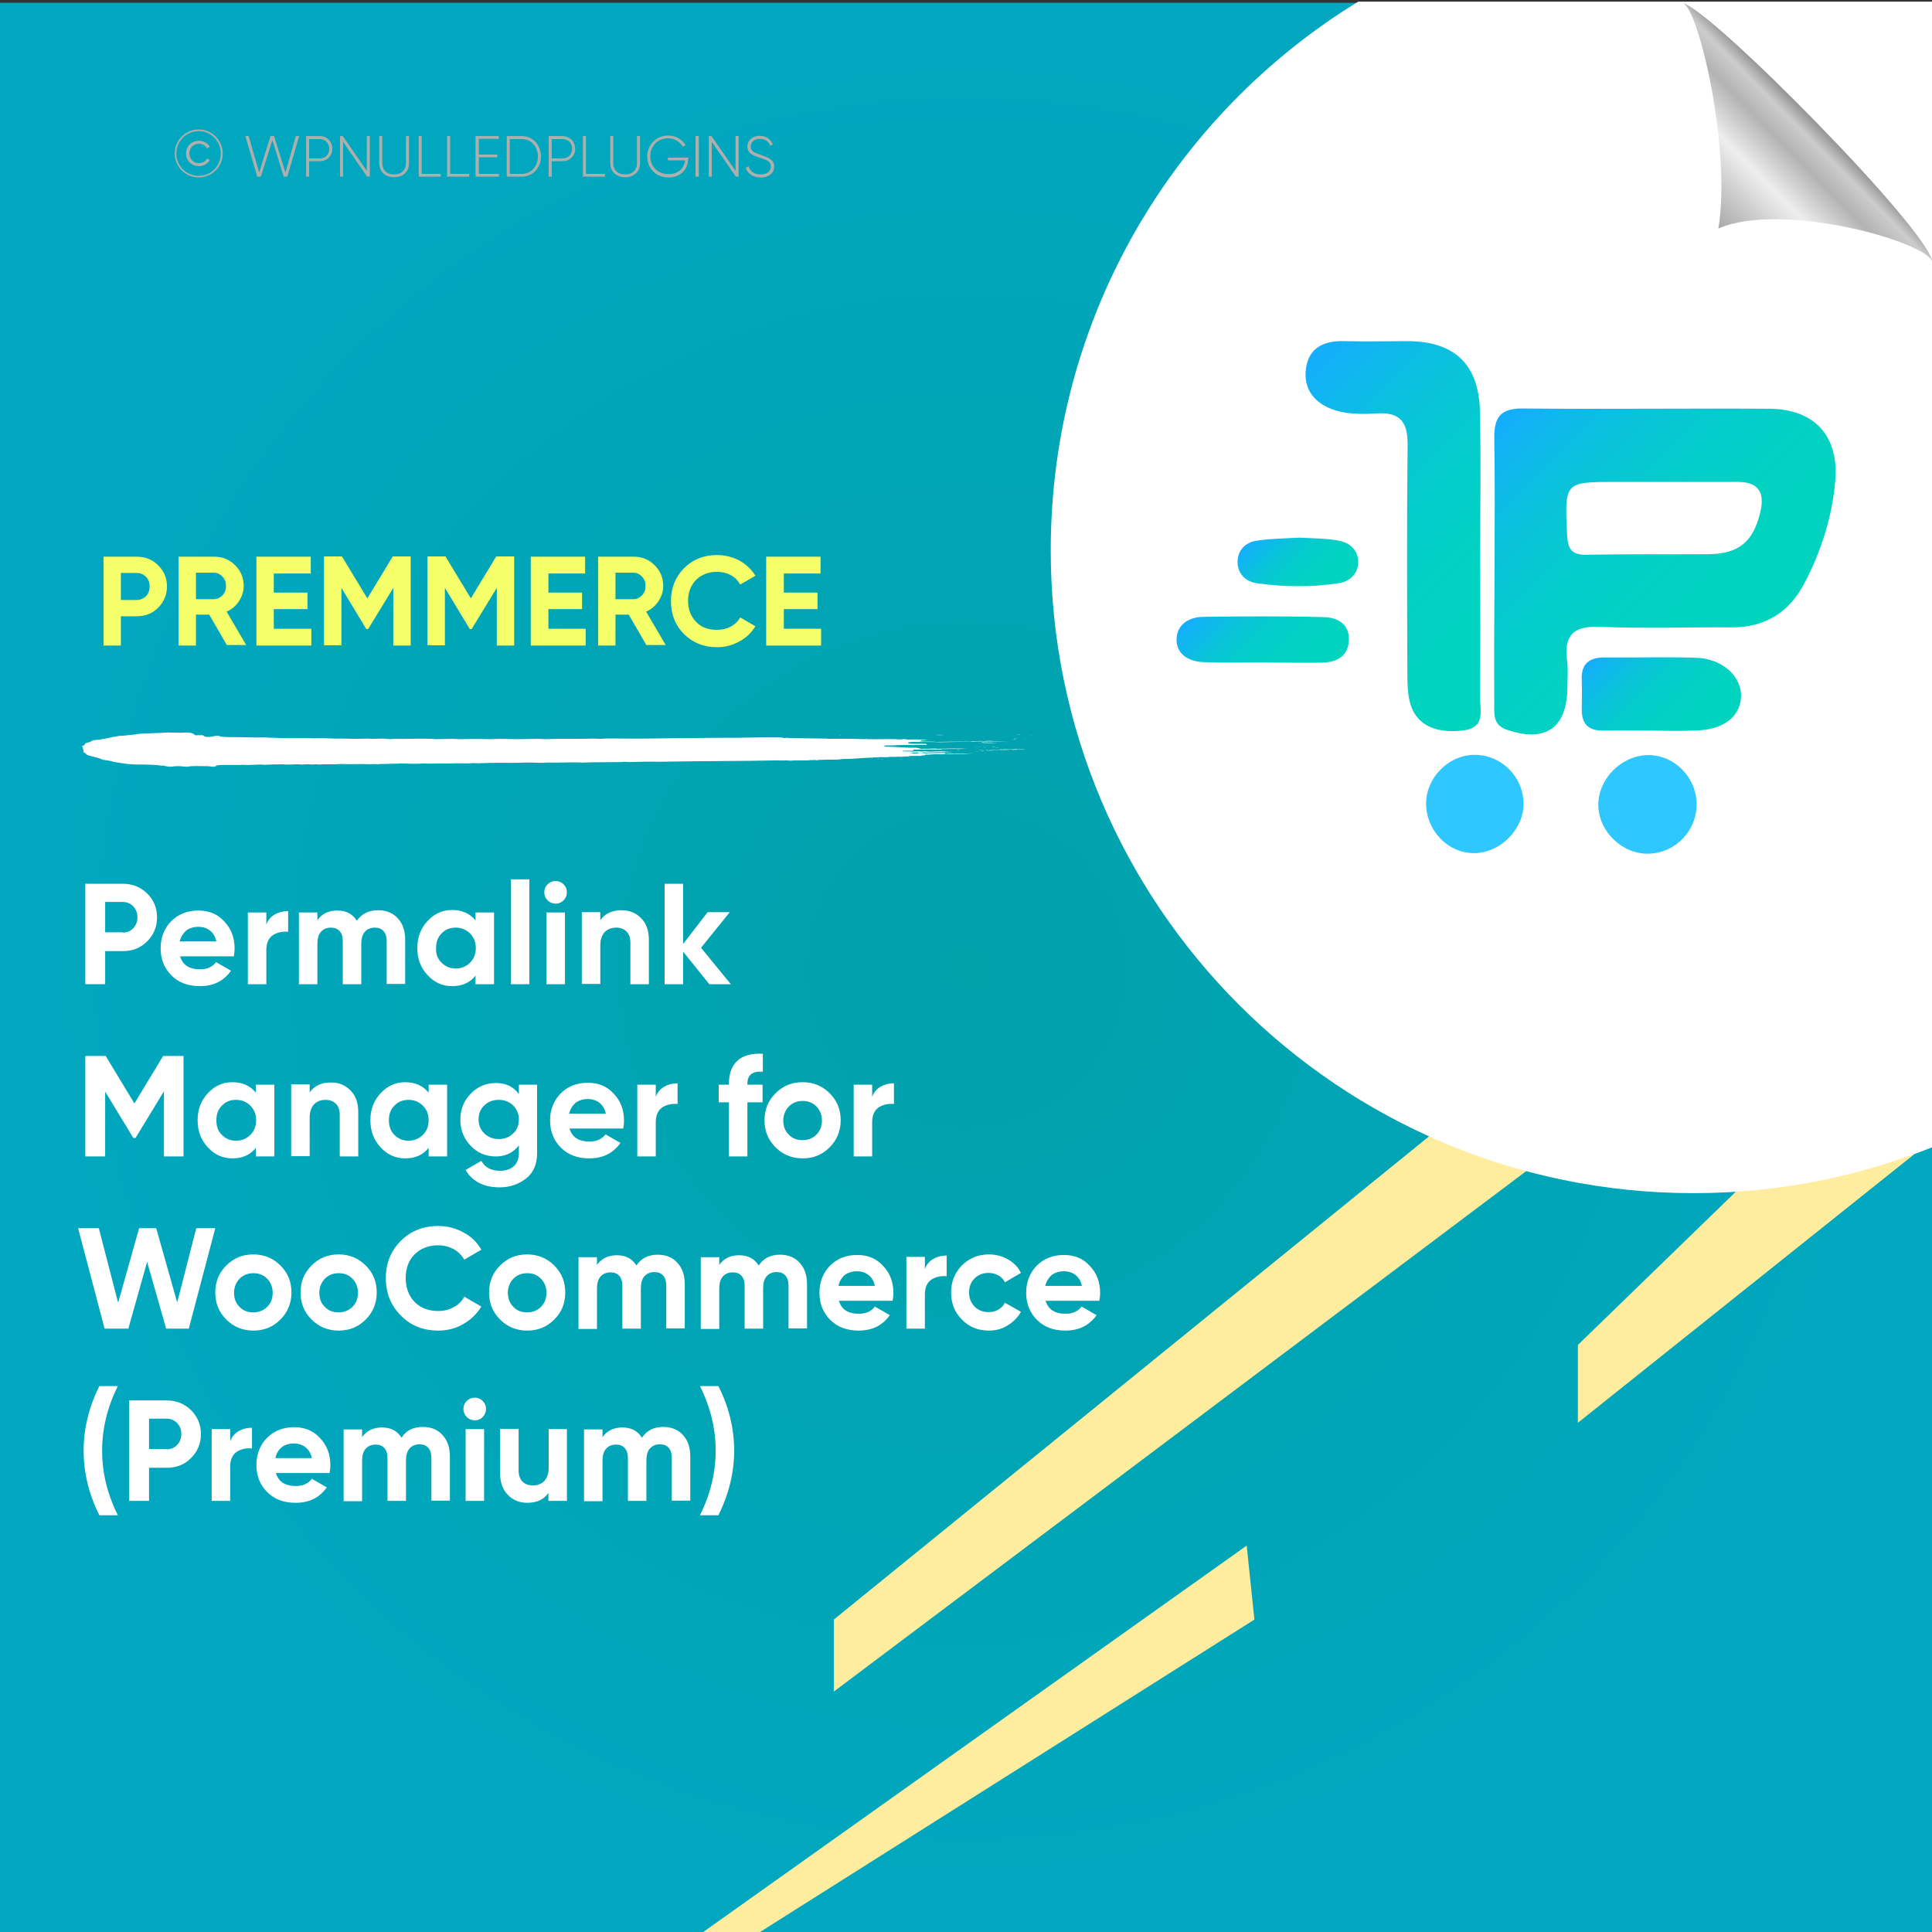 <?xml version="1.0" encoding="utf-8"?>
<!-- Generator: Adobe Illustrator 26.0.1, SVG Export Plug-In . SVG Version: 6.00 Build 0)  -->
<svg version="1.1" id="Layer_1" xmlns="http://www.w3.org/2000/svg" xmlns:xlink="http://www.w3.org/1999/xlink" x="0px" y="0px"
	 viewBox="0 0 700 700" style="enable-background:new 0 0 700 700;" xml:space="preserve">
<rect x="0" y="0" width="700" height="700" fill="#333333" stroke="none"/>
<style type="text/css">
	.st0{fill:url(#SVGID_1_);}
	.st1{fill:#FFED9F;}
	.st2{fill:#FFFFFF;}
	.st3{fill:none;}
	.st4{fill:#F4FF6A;}
	.st5{fill:#AEAFAC;}
	.st6{fill-rule:evenodd;clip-rule:evenodd;fill:#FFFFFF;}
	.st7{fill:url(#path4572_00000011714978901822281340000017842409972003029427_);}
	.st8{fill:url(#SVGID_00000020382920034457181080000007273565933125591487_);}
	.st9{fill:url(#SVGID_00000107573053151466946580000007077737581423421354_);}
	.st10{fill:url(#SVGID_00000118392792688376590810000000466443024445689219_);}
	.st11{fill:url(#SVGID_00000048486670128871422110000018137847062654363016_);}
	.st12{fill:#2EC7FF;}
	.st13{fill:url(#SVGID_00000119832849680816176360000002803224717381879426_);}
</style>
<radialGradient id="SVGID_1_" cx="350" cy="349" r="350" gradientTransform="matrix(1 0 0 -1 0 700)" gradientUnits="userSpaceOnUse">
	<stop  offset="0" style="stop-color:#00A2AA"/>
	<stop  offset="1" style="stop-color:#00A7BF"/>
</radialGradient>
<rect y="1" class="st0" width="700" height="700"/>
<g>
	<polygon class="st1" points="628.9,431.8 571.7,487.3 571.7,515.5 693.7,418.1 	"/>
	<polygon class="st1" points="517.8,411.7 302.1,586.8 302.1,612.9 553,424.3 	"/>
	<polygon class="st1" points="451.7,560 253.4,701 273.8,701 454.5,586.8 	"/>
</g>
<path class="st2" d="M700.5,0.6H492.1c-66.8,40.9-111.4,114.6-111.4,198.8c0,128.6,104.3,232.9,232.9,232.9c30.7,0,60-6,86.9-16.8
	V0.6z"/>
<g>
	<rect x="34.5" y="201.7" class="st3" width="334.6" height="69.9"/>
	<path class="st4" d="M49.5,201.7c3.1,0,5.7,1,7.8,3.1c2.1,2.1,3.2,4.6,3.2,7.7c0,3-1.1,5.6-3.2,7.7c-2.1,2.1-4.7,3.1-7.8,3.1h-5.7
		v10.6h-6.3v-32.2H49.5z M49.5,217.4c1.3,0,2.5-0.5,3.4-1.4c0.9-0.9,1.3-2.1,1.3-3.5c0-1.4-0.4-2.6-1.3-3.5c-0.9-0.9-2-1.4-3.4-1.4
		h-5.7v9.8H49.5z"/>
	<path class="st4" d="M82.3,233.9l-6.5-11.2H71v11.2h-6.3v-32.2h12.9c3,0,5.5,1,7.6,3.1c2.1,2.1,3.1,4.6,3.1,7.5
		c0,2-0.6,3.8-1.7,5.5c-1.1,1.7-2.6,3-4.5,3.8l7.1,12.1H82.3z M71,207.6v9.5h6.5c1.2,0,2.2-0.5,3.1-1.4c0.9-0.9,1.3-2.1,1.3-3.4
		c0-1.3-0.4-2.4-1.3-3.4c-0.9-0.9-1.9-1.4-3.1-1.4H71z"/>
	<path class="st4" d="M99.2,227.8h13.6v6.1H92.9v-32.2h19.7v6.1H99.2v6.9h12.2v6H99.2V227.8z"/>
	<path class="st4" d="M148.8,201.7v32.2h-6.3V213l-9.1,14.9l-0.7,0l-9-14.9v20.8h-6.3v-32.2h6.5l9.2,15.2l9.2-15.2H148.8z"/>
	<path class="st4" d="M186.3,201.7v32.2H180V213l-9.1,14.9l-0.7,0l-9-14.9v20.8h-6.3v-32.2h6.5l9.2,15.2l9.2-15.2H186.3z"/>
	<path class="st4" d="M198.6,227.8h13.6v6.1h-19.9v-32.2h19.7v6.1h-13.3v6.9h12.2v6h-12.2V227.8z"/>
	<path class="st4" d="M234.3,233.9l-6.5-11.2H223v11.2h-6.3v-32.2h12.9c3,0,5.5,1,7.6,3.1c2.1,2.1,3.1,4.6,3.1,7.5
		c0,2-0.6,3.8-1.7,5.5c-1.1,1.7-2.6,3-4.5,3.8l7.1,12.1H234.3z M223,207.6v9.5h6.5c1.2,0,2.2-0.5,3.1-1.4c0.9-0.9,1.3-2.1,1.3-3.4
		c0-1.3-0.4-2.4-1.3-3.4c-0.9-0.9-1.9-1.4-3.1-1.4H223z"/>
	<path class="st4" d="M259.8,234.5c-4.8,0-8.8-1.6-12-4.8c-3.2-3.2-4.7-7.2-4.7-11.9c0-4.8,1.6-8.7,4.7-11.9c3.2-3.2,7.2-4.8,12-4.8
		c2.9,0,5.6,0.7,8.1,2c2.5,1.4,4.4,3.2,5.8,5.5l-5.5,3.2c-0.8-1.4-1.9-2.6-3.4-3.4c-1.5-0.8-3.1-1.2-5-1.2c-3.1,0-5.7,1-7.6,2.9
		c-1.9,2-2.9,4.5-2.9,7.6c0,3.1,1,5.6,2.9,7.6c1.9,2,4.4,2.9,7.6,2.9c1.8,0,3.5-0.4,5-1.2c1.5-0.8,2.6-1.9,3.4-3.3l5.5,3.2
		c-1.4,2.3-3.3,4.2-5.8,5.5C265.4,233.8,262.7,234.5,259.8,234.5z"/>
	<path class="st4" d="M283.9,227.8h13.6v6.1h-19.9v-32.2h19.7v6.1h-13.3v6.9h12.2v6h-12.2V227.8z"/>
</g>
<g>
	<rect x="27.5" y="320.2" class="st3" width="456.6" height="247.8"/>
	<path class="st2" d="M44.5,320.2c3.5,0,6.4,1.2,8.8,3.5s3.6,5.3,3.6,8.7c0,3.4-1.2,6.3-3.6,8.7c-2.4,2.4-5.3,3.5-8.8,3.5h-6.4v12
		h-7.2v-36.4H44.5z M44.5,337.9c1.5,0,2.8-0.5,3.8-1.6c1-1.1,1.5-2.4,1.5-3.9c0-1.6-0.5-2.9-1.5-4c-1-1-2.3-1.6-3.8-1.6h-6.4v11
		H44.5z"/>
	<path class="st2" d="M65.2,346.3c0.9,3.3,3.3,4.9,7.3,4.9c2.6,0,4.5-0.9,5.8-2.6l5.4,3.1c-2.6,3.7-6.3,5.6-11.3,5.6
		c-4.3,0-7.7-1.3-10.3-3.9c-2.6-2.6-3.9-5.9-3.9-9.8c0-3.9,1.3-7.2,3.8-9.8c2.6-2.6,5.9-3.9,9.9-3.9c3.8,0,7,1.3,9.4,4
		c2.5,2.6,3.7,5.9,3.7,9.8c0,0.9-0.1,1.8-0.3,2.8H65.2z M65.1,341.1h13.3c-0.4-1.8-1.2-3.1-2.4-4c-1.2-0.9-2.6-1.3-4.1-1.3
		c-1.8,0-3.3,0.5-4.5,1.4C66.3,338.2,65.5,339.5,65.1,341.1z"/>
	<path class="st2" d="M96.5,335c0.6-1.7,1.7-2.9,3.1-3.7c1.4-0.8,3-1.2,4.8-1.2v7.5c-2-0.2-3.9,0.2-5.5,1.2
		c-1.6,1.1-2.4,2.9-2.4,5.4v12.4h-6.7v-26h6.7V335z"/>
	<path class="st2" d="M137,329.8c3,0,5.4,1,7.1,2.9c1.8,1.9,2.7,4.5,2.7,7.8v16h-6.7V341c0-1.6-0.4-2.8-1.1-3.6
		c-0.8-0.9-1.8-1.3-3.2-1.3c-1.5,0-2.7,0.5-3.6,1.5c-0.9,1-1.3,2.5-1.3,4.4v14.6h-6.7V341c0-1.6-0.4-2.8-1.1-3.6
		c-0.8-0.9-1.8-1.3-3.2-1.3c-1.5,0-2.7,0.5-3.6,1.5c-0.9,1-1.3,2.5-1.3,4.4v14.6h-6.7v-26h6.7v2.8c1.6-2.3,4-3.5,7.2-3.5
		c3.2,0,5.5,1.2,7.1,3.7C131,331.1,133.6,329.8,137,329.8z"/>
	<path class="st2" d="M172.3,330.6h6.7v26h-6.7v-3.1c-2,2.5-4.8,3.8-8.5,3.8c-3.5,0-6.4-1.3-8.9-4c-2.5-2.7-3.7-5.9-3.7-9.8
		s1.2-7.1,3.7-9.8c2.5-2.7,5.5-4,8.9-4c3.6,0,6.5,1.3,8.5,3.8V330.6z M160,348.8c1.4,1.4,3.1,2.1,5.1,2.1s3.8-0.7,5.2-2.1
		c1.4-1.4,2.1-3.1,2.1-5.3c0-2.1-0.7-3.9-2.1-5.3c-1.4-1.4-3.1-2.1-5.2-2.1s-3.8,0.7-5.1,2.1c-1.4,1.4-2,3.1-2,5.3
		C157.9,345.7,158.6,347.5,160,348.8z"/>
	<path class="st2" d="M185.1,356.6v-38h6.7v38H185.1z"/>
	<path class="st2" d="M201.3,327.4c-1.1,0-2.1-0.4-2.9-1.2c-0.8-0.8-1.2-1.8-1.2-2.9c0-1.1,0.4-2.1,1.2-2.9c0.8-0.8,1.8-1.2,2.9-1.2
		c1.1,0,2.1,0.4,2.9,1.2c0.8,0.8,1.2,1.8,1.2,2.9c0,1.1-0.4,2.1-1.2,2.9C203.4,327,202.5,327.4,201.3,327.4z M198,356.6v-26h6.7v26
		H198z"/>
	<path class="st2" d="M225.3,329.8c2.8,0,5.2,1,7,2.9c1.9,1.9,2.8,4.5,2.8,7.9v16h-6.7v-15.1c0-1.7-0.5-3.1-1.4-4
		c-0.9-0.9-2.2-1.4-3.7-1.4c-1.7,0-3.1,0.5-4.2,1.6c-1,1.1-1.6,2.7-1.6,4.8v14h-6.7v-26h6.7v2.9C219.2,331,221.7,329.8,225.3,329.8z
		"/>
	<path class="st2" d="M264.8,356.6H257l-9.5-11.8v11.8h-6.7v-36.4h6.7V342l8.9-11.5h8L254,343.4L264.8,356.6z"/>
	<path class="st2" d="M66.5,382.6V419h-7.1v-23.6l-10.3,16.9l-0.8,0l-10.2-16.8V419h-7.2v-36.4h7.4l10.4,17.2l10.4-17.2H66.5z"/>
	<path class="st2" d="M92.7,393h6.7v26h-6.7v-3.1c-2,2.5-4.8,3.8-8.5,3.8c-3.5,0-6.4-1.3-8.9-4c-2.5-2.7-3.7-5.9-3.7-9.8
		s1.2-7.1,3.7-9.8c2.5-2.7,5.5-4,8.9-4c3.6,0,6.5,1.3,8.5,3.8V393z M80.4,411.2c1.4,1.4,3.1,2.1,5.1,2.1s3.8-0.7,5.2-2.1
		c1.4-1.4,2.1-3.1,2.1-5.3s-0.7-3.9-2.1-5.3c-1.4-1.4-3.1-2.1-5.2-2.1s-3.8,0.7-5.1,2.1c-1.4,1.4-2,3.1-2,5.3S79,409.9,80.4,411.2z"
		/>
	<path class="st2" d="M120,392.2c2.8,0,5.2,1,7,2.9c1.9,1.9,2.8,4.5,2.8,7.9v16h-6.7v-15.1c0-1.7-0.5-3.1-1.4-4
		c-0.9-0.9-2.2-1.4-3.7-1.4c-1.7,0-3.1,0.5-4.2,1.6c-1,1.1-1.6,2.7-1.6,4.8v14h-6.7v-26h6.7v2.9C113.9,393.4,116.4,392.2,120,392.2z
		"/>
	<path class="st2" d="M155.3,393h6.7v26h-6.7v-3.1c-2,2.5-4.8,3.8-8.5,3.8c-3.5,0-6.4-1.3-8.9-4c-2.5-2.7-3.7-5.9-3.7-9.8
		s1.2-7.1,3.7-9.8c2.5-2.7,5.5-4,8.9-4c3.6,0,6.5,1.3,8.5,3.8V393z M142.9,411.2c1.4,1.4,3.1,2.1,5.1,2.1s3.8-0.7,5.2-2.1
		c1.4-1.4,2.1-3.1,2.1-5.3s-0.7-3.9-2.1-5.3c-1.4-1.4-3.1-2.1-5.2-2.1s-3.8,0.7-5.1,2.1c-1.4,1.4-2,3.1-2,5.3
		S141.6,409.9,142.9,411.2z"/>
	<path class="st2" d="M188,393h6.6v24.8c0,4-1.3,7.1-4,9.2c-2.7,2.1-5.9,3.2-9.6,3.2c-2.8,0-5.3-0.5-7.4-1.6
		c-2.1-1.1-3.8-2.7-4.9-4.7l5.7-3.3c1.3,2.4,3.6,3.6,6.8,3.6c2.1,0,3.8-0.6,5-1.7c1.2-1.1,1.8-2.7,1.8-4.7v-2.8c-2,2.6-4.8,4-8.3,4
		c-3.7,0-6.8-1.3-9.2-3.9c-2.5-2.6-3.7-5.7-3.7-9.4c0-3.7,1.2-6.8,3.7-9.4c2.5-2.6,5.6-3.9,9.2-3.9c3.6,0,6.3,1.3,8.3,4V393z
		 M175.5,410.7c1.4,1.3,3.1,2,5.2,2c2.1,0,3.9-0.7,5.2-2c1.4-1.3,2.1-3,2.1-5.1c0-2-0.7-3.7-2.1-5.1c-1.4-1.3-3.1-2-5.2-2
		c-2.1,0-3.9,0.7-5.2,2c-1.4,1.3-2.1,3-2.1,5.1C173.4,407.6,174.1,409.3,175.5,410.7z"/>
	<path class="st2" d="M206.3,408.7c0.9,3.3,3.3,4.9,7.3,4.9c2.6,0,4.5-0.9,5.8-2.6l5.4,3.1c-2.6,3.7-6.3,5.6-11.3,5.6
		c-4.3,0-7.7-1.3-10.3-3.9c-2.6-2.6-3.9-5.9-3.9-9.8c0-3.9,1.3-7.2,3.8-9.8c2.6-2.6,5.9-3.9,9.9-3.9c3.8,0,7,1.3,9.4,4
		c2.5,2.6,3.7,5.9,3.7,9.8c0,0.9-0.1,1.8-0.3,2.8H206.3z M206.2,403.5h13.3c-0.4-1.8-1.2-3.1-2.4-4c-1.2-0.9-2.6-1.3-4.1-1.3
		c-1.8,0-3.3,0.5-4.5,1.4C207.4,400.6,206.6,401.9,206.2,403.5z"/>
	<path class="st2" d="M237.6,397.4c0.6-1.7,1.7-2.9,3.1-3.7c1.4-0.8,3-1.2,4.8-1.2v7.5c-2-0.2-3.9,0.2-5.5,1.2
		c-1.6,1.1-2.4,2.9-2.4,5.4V419h-6.7v-26h6.7V397.4z"/>
	<path class="st2" d="M276.3,388.3c-3.7-0.3-5.5,1.2-5.5,4.4v0.3h5.5v6.4h-5.5V419h-6.7v-19.6h-3.7V393h3.7v-0.3
		c0-3.7,1-6.5,3.1-8.4c2-1.9,5.1-2.7,9.2-2.5V388.3z"/>
	<path class="st2" d="M300.6,415.7c-2.7,2.7-5.9,4-9.8,4c-3.8,0-7.1-1.3-9.8-4c-2.7-2.7-4-5.9-4-9.8s1.3-7.1,4-9.8
		c2.7-2.7,5.9-4,9.8-4c3.8,0,7.1,1.3,9.8,4c2.7,2.7,4,5.9,4,9.8S303.2,413.1,300.6,415.7z M285.8,411.1c1.3,1.4,3,2,5,2
		c2,0,3.7-0.7,5-2c1.4-1.4,2-3.1,2-5.1s-0.7-3.8-2-5.1c-1.4-1.4-3-2-5-2c-2,0-3.7,0.7-5,2c-1.3,1.4-2,3.1-2,5.1
		S284.4,409.8,285.8,411.1z"/>
	<path class="st2" d="M316,397.4c0.6-1.7,1.7-2.9,3.1-3.7c1.4-0.8,3-1.2,4.8-1.2v7.5c-2-0.2-3.9,0.2-5.5,1.2
		c-1.6,1.1-2.4,2.9-2.4,5.4V419h-6.7v-26h6.7V397.4z"/>
	<path class="st2" d="M37.9,481.4L28.3,445h7.5l7,27l7.6-27h6.2l7.6,26.9l6.9-26.9h6.9l-9.6,36.4h-8.2l-6.9-24.2l-6.8,24.2H37.9z"/>
	<path class="st2" d="M101.6,478.1c-2.7,2.7-5.9,4-9.8,4c-3.8,0-7.1-1.3-9.8-4c-2.7-2.7-4-5.9-4-9.8s1.3-7.1,4-9.8
		c2.7-2.7,5.9-4,9.8-4c3.8,0,7.1,1.3,9.8,4c2.7,2.7,4,5.9,4,9.8S104.2,475.5,101.6,478.1z M86.8,473.5c1.3,1.4,3,2,5,2
		c2,0,3.7-0.7,5-2c1.4-1.4,2-3.1,2-5.1s-0.7-3.8-2-5.1c-1.4-1.4-3-2-5-2c-2,0-3.7,0.7-5,2c-1.3,1.4-2,3.1-2,5.1
		S85.4,472.2,86.8,473.5z"/>
	<path class="st2" d="M132.5,478.1c-2.7,2.7-5.9,4-9.8,4c-3.8,0-7.1-1.3-9.8-4c-2.7-2.7-4-5.9-4-9.8s1.3-7.1,4-9.8
		c2.7-2.7,5.9-4,9.8-4c3.8,0,7.1,1.3,9.8,4c2.7,2.7,4,5.9,4,9.8S135.1,475.5,132.5,478.1z M117.7,473.5c1.3,1.4,3,2,5,2
		c2,0,3.7-0.7,5-2c1.4-1.4,2-3.1,2-5.1s-0.7-3.8-2-5.1c-1.4-1.4-3-2-5-2c-2,0-3.7,0.7-5,2c-1.3,1.4-2,3.1-2,5.1
		S116.3,472.2,117.7,473.5z"/>
	<path class="st2" d="M158.8,482.1c-5.5,0-10-1.8-13.6-5.5c-3.6-3.6-5.4-8.1-5.4-13.5c0-5.4,1.8-9.9,5.4-13.5
		c3.6-3.6,8.1-5.4,13.6-5.4c3.3,0,6.3,0.8,9.1,2.3c2.8,1.5,5,3.6,6.5,6.3l-6.2,3.6c-0.9-1.6-2.2-2.9-3.8-3.8
		c-1.7-0.9-3.5-1.4-5.6-1.4c-3.5,0-6.4,1.1-8.6,3.3c-2.2,2.2-3.2,5.1-3.2,8.6c0,3.5,1.1,6.4,3.2,8.6c2.2,2.2,5,3.3,8.6,3.3
		c2.1,0,4-0.5,5.6-1.4c1.7-0.9,3-2.2,3.8-3.8l6.2,3.6c-1.6,2.6-3.7,4.7-6.5,6.3C165.2,481.3,162.1,482.1,158.8,482.1z"/>
	<path class="st2" d="M200.8,478.1c-2.7,2.7-5.9,4-9.8,4c-3.8,0-7.1-1.3-9.8-4c-2.7-2.7-4-5.9-4-9.8s1.3-7.1,4-9.8
		c2.7-2.7,5.9-4,9.8-4c3.8,0,7.1,1.3,9.8,4c2.7,2.7,4,5.9,4,9.8S203.5,475.5,200.8,478.1z M186,473.5c1.3,1.4,3,2,5,2
		c2,0,3.7-0.7,5-2c1.4-1.4,2-3.1,2-5.1s-0.7-3.8-2-5.1c-1.4-1.4-3-2-5-2c-2,0-3.7,0.7-5,2c-1.3,1.4-2,3.1-2,5.1
		S184.7,472.2,186,473.5z"/>
	<path class="st2" d="M238.3,454.6c3,0,5.4,1,7.1,2.9c1.8,1.9,2.7,4.5,2.7,7.8v16h-6.7v-15.5c0-1.6-0.4-2.8-1.1-3.6
		c-0.8-0.9-1.8-1.3-3.2-1.3c-1.5,0-2.7,0.5-3.6,1.5c-0.9,1-1.3,2.5-1.3,4.4v14.6h-6.7v-15.5c0-1.6-0.4-2.8-1.1-3.6
		c-0.8-0.9-1.8-1.3-3.2-1.3c-1.5,0-2.7,0.5-3.6,1.5c-0.9,1-1.3,2.5-1.3,4.4v14.6h-6.7v-26h6.7v2.8c1.6-2.3,4-3.5,7.2-3.5
		c3.2,0,5.5,1.2,7.1,3.7C232.3,455.9,234.9,454.6,238.3,454.6z"/>
	<path class="st2" d="M282.6,454.6c3,0,5.4,1,7.1,2.9c1.8,1.9,2.7,4.5,2.7,7.8v16h-6.7v-15.5c0-1.6-0.4-2.8-1.1-3.6
		c-0.8-0.9-1.8-1.3-3.2-1.3c-1.5,0-2.7,0.5-3.6,1.5c-0.9,1-1.3,2.5-1.3,4.4v14.6h-6.7v-15.5c0-1.6-0.4-2.8-1.1-3.6
		c-0.8-0.9-1.8-1.3-3.2-1.3c-1.5,0-2.7,0.5-3.6,1.5c-0.9,1-1.3,2.5-1.3,4.4v14.6h-6.7v-26h6.7v2.8c1.6-2.3,4-3.5,7.2-3.5
		c3.2,0,5.5,1.2,7.1,3.7C276.6,455.9,279.2,454.6,282.6,454.6z"/>
	<path class="st2" d="M303.9,471.1c0.9,3.3,3.3,4.9,7.3,4.9c2.6,0,4.5-0.9,5.8-2.6l5.4,3.1c-2.6,3.7-6.3,5.6-11.3,5.6
		c-4.3,0-7.7-1.3-10.3-3.9c-2.6-2.6-3.9-5.9-3.9-9.8c0-3.9,1.3-7.2,3.8-9.8c2.6-2.6,5.9-3.9,9.9-3.9c3.8,0,7,1.3,9.4,4
		c2.5,2.6,3.7,5.9,3.7,9.8c0,0.9-0.1,1.8-0.3,2.8H303.9z M303.8,465.9H317c-0.4-1.8-1.2-3.1-2.4-4c-1.2-0.9-2.6-1.3-4.1-1.3
		c-1.8,0-3.3,0.5-4.5,1.4C304.9,463,304.1,464.3,303.8,465.9z"/>
	<path class="st2" d="M335.1,459.8c0.6-1.7,1.7-2.9,3.1-3.7c1.4-0.8,3-1.2,4.8-1.2v7.5c-2-0.2-3.9,0.2-5.5,1.2
		c-1.6,1.1-2.4,2.9-2.4,5.4v12.4h-6.7v-26h6.7V459.8z"/>
	<path class="st2" d="M358.3,482.1c-3.9,0-7.2-1.3-9.8-4c-2.6-2.6-3.9-5.9-3.9-9.8c0-3.9,1.3-7.1,3.9-9.8c2.6-2.6,5.9-4,9.8-4
		c2.5,0,4.8,0.6,6.9,1.8c2.1,1.2,3.7,2.8,4.7,4.9l-5.8,3.4c-0.5-1.1-1.3-1.9-2.4-2.5c-1.1-0.6-2.2-0.9-3.6-0.9c-2,0-3.7,0.7-5,2
		c-1.3,1.3-2,3-2,5.1c0,2,0.7,3.7,2,5.1c1.3,1.3,3,2,5,2c1.4,0,2.6-0.3,3.6-0.9c1.1-0.6,1.8-1.4,2.4-2.5l5.8,3.3
		c-1.1,2-2.8,3.7-4.8,4.9C363.1,481.5,360.8,482.1,358.3,482.1z"/>
	<path class="st2" d="M378.8,471.1c0.9,3.3,3.3,4.9,7.3,4.9c2.6,0,4.5-0.9,5.8-2.6l5.4,3.1c-2.6,3.7-6.3,5.6-11.3,5.6
		c-4.3,0-7.7-1.3-10.3-3.9c-2.6-2.6-3.9-5.9-3.9-9.8c0-3.9,1.3-7.2,3.8-9.8c2.6-2.6,5.9-3.9,9.9-3.9c3.8,0,7,1.3,9.4,4
		c2.5,2.6,3.7,5.9,3.7,9.8c0,0.9-0.1,1.8-0.3,2.8H378.8z M378.7,465.9H392c-0.4-1.8-1.2-3.1-2.4-4c-1.2-0.9-2.6-1.3-4.1-1.3
		c-1.8,0-3.3,0.5-4.5,1.4C379.9,463,379.1,464.3,378.7,465.9z"/>
	<path class="st2" d="M36,549c-3.8-7.6-5.7-15.4-5.7-23.4c0-8,1.9-15.8,5.7-23.4h6.7c-3.8,7.6-5.7,15.4-5.7,23.4
		c0,8,1.9,15.8,5.7,23.4H36z"/>
	<path class="st2" d="M60.4,507.4c3.5,0,6.4,1.2,8.8,3.5c2.4,2.4,3.6,5.3,3.6,8.7c0,3.4-1.2,6.3-3.6,8.7c-2.4,2.4-5.3,3.5-8.8,3.5
		H54v12h-7.2v-36.4H60.4z M60.4,525.1c1.5,0,2.8-0.5,3.8-1.6c1-1.1,1.5-2.4,1.5-3.9c0-1.6-0.5-2.9-1.5-4c-1-1-2.3-1.6-3.8-1.6H54v11
		H60.4z"/>
	<path class="st2" d="M83.4,522.2c0.6-1.7,1.7-2.9,3.1-3.7c1.4-0.8,3-1.2,4.8-1.2v7.5c-2-0.2-3.9,0.2-5.5,1.2
		c-1.6,1.1-2.4,2.9-2.4,5.4v12.4h-6.7v-26h6.7V522.2z"/>
	<path class="st2" d="M99.9,533.5c0.9,3.3,3.3,4.9,7.3,4.9c2.6,0,4.5-0.9,5.8-2.6l5.4,3.1c-2.6,3.7-6.3,5.6-11.3,5.6
		c-4.3,0-7.7-1.3-10.3-3.9c-2.6-2.6-3.9-5.9-3.9-9.8c0-3.9,1.3-7.2,3.8-9.8c2.6-2.6,5.9-3.9,9.9-3.9c3.8,0,7,1.3,9.4,4
		c2.5,2.6,3.7,5.9,3.7,9.8c0,0.9-0.1,1.8-0.3,2.8H99.9z M99.8,528.3H113c-0.4-1.8-1.2-3.1-2.4-4c-1.2-0.9-2.6-1.3-4.1-1.3
		c-1.8,0-3.3,0.5-4.5,1.4C100.9,525.4,100.1,526.7,99.8,528.3z"/>
	<path class="st2" d="M153.2,517c3,0,5.4,1,7.1,2.9c1.8,1.9,2.7,4.5,2.7,7.8v16h-6.7v-15.5c0-1.6-0.4-2.8-1.1-3.6
		c-0.8-0.9-1.8-1.3-3.2-1.3c-1.5,0-2.7,0.5-3.6,1.5c-0.9,1-1.3,2.5-1.3,4.4v14.6h-6.7v-15.5c0-1.6-0.4-2.8-1.1-3.6
		c-0.8-0.9-1.8-1.3-3.2-1.3c-1.5,0-2.7,0.5-3.6,1.5c-0.9,1-1.3,2.5-1.3,4.4v14.6h-6.7v-26h6.7v2.8c1.6-2.3,4-3.5,7.2-3.5
		c3.2,0,5.5,1.2,7.1,3.7C147.1,518.3,149.7,517,153.2,517z"/>
	<path class="st2" d="M172,514.6c-1.1,0-2.1-0.4-2.9-1.2c-0.8-0.8-1.2-1.8-1.2-2.9s0.4-2.1,1.2-2.9c0.8-0.8,1.8-1.2,2.9-1.2
		c1.1,0,2.1,0.4,2.9,1.2c0.8,0.8,1.2,1.8,1.2,2.9s-0.4,2.1-1.2,2.9C174.2,514.2,173.2,514.6,172,514.6z M168.7,543.8v-26h6.7v26
		H168.7z"/>
	<path class="st2" d="M198.7,517.8h6.7v26h-6.7v-2.9c-1.6,2.4-4.2,3.6-7.7,3.6c-2.8,0-5.2-1-7-2.9c-1.9-1.9-2.8-4.5-2.8-7.9v-16h6.7
		v15.1c0,1.7,0.5,3.1,1.4,4s2.2,1.4,3.7,1.4c1.7,0,3.1-0.5,4.2-1.6c1-1.1,1.6-2.7,1.6-4.8V517.8z"/>
	<path class="st2" d="M240.3,517c3,0,5.4,1,7.1,2.9c1.8,1.9,2.7,4.5,2.7,7.8v16h-6.7v-15.5c0-1.6-0.4-2.8-1.1-3.6
		c-0.8-0.9-1.8-1.3-3.2-1.3c-1.5,0-2.7,0.5-3.6,1.5c-0.9,1-1.3,2.5-1.3,4.4v14.6h-6.7v-15.5c0-1.6-0.4-2.8-1.1-3.6
		c-0.8-0.9-1.8-1.3-3.2-1.3c-1.5,0-2.7,0.5-3.6,1.5c-0.9,1-1.3,2.5-1.3,4.4v14.6h-6.7v-26h6.7v2.8c1.6-2.3,4-3.5,7.2-3.5
		c3.2,0,5.5,1.2,7.1,3.7C234.3,518.3,236.9,517,240.3,517z"/>
	<path class="st2" d="M260.3,549h-6.7c3.8-7.6,5.7-15.4,5.7-23.4c0-8-1.9-15.8-5.7-23.4h6.7c3.8,7.6,5.7,15.4,5.7,23.4
		C266,533.5,264.1,541.3,260.3,549z"/>
</g>
<g>
	<rect x="55.8" y="47.2" class="st3" width="304.9" height="46.6"/>
	<path class="st5" d="M63.3,55.6c0-4.8,3.9-8.7,8.7-8.7s8.7,3.9,8.7,8.7c0,4.8-3.9,8.7-8.7,8.7S63.3,60.4,63.3,55.6z M80,55.6
		c0-4.5-3.6-8.1-8-8.1s-8.1,3.6-8.1,8.1c0,4.5,3.6,8.1,8.1,8.1S80,60.1,80,55.6z M67.4,55.6c0-2.6,2-4.6,4.7-4.6
		c1.7,0,3.2,0.9,3.9,2.2l-1,0.6c-0.5-1.1-1.7-1.7-2.9-1.7c-2.1,0-3.5,1.6-3.5,3.5s1.4,3.5,3.5,3.5c1.2,0,2.4-0.6,2.9-1.7l1,0.6
		c-0.7,1.3-2.2,2.2-3.9,2.2C69.4,60.2,67.4,58.2,67.4,55.6z"/>
	<path class="st5" d="M88.9,49.3h1.2l3.8,13.2L98,49.3h1.3l4.1,13.2l3.8-13.2h1.2L104.1,64h-1.3l-4.1-13.2L94.5,64h-1.3L88.9,49.3z"
		/>
	<path class="st5" d="M120.4,53.9c0,2.6-1.9,4.5-4.6,4.5H112V64h-1.1V49.3h5C118.5,49.3,120.4,51.3,120.4,53.9z M119.3,53.9
		c0-2-1.4-3.5-3.5-3.5H112v7h3.9C117.9,57.4,119.3,55.9,119.3,53.9z"/>
	<path class="st5" d="M134,49.3V64h-1l-8.7-12.6V64h-1.1V49.3h1l8.7,12.6V49.3H134z"/>
	<path class="st5" d="M137.4,59.1v-9.8h1.1v9.8c0,2.4,1.5,4.1,4.3,4.1c2.8,0,4.3-1.7,4.3-4.1v-9.8h1.1v9.8c0,3.1-2.2,5.1-5.4,5.1
		S137.4,62.2,137.4,59.1z"/>
	<path class="st5" d="M159.7,63v1h-8V49.3h1.1V63H159.7z"/>
	<path class="st5" d="M170,63v1h-8V49.3h1.1V63H170z"/>
	<path class="st5" d="M180.8,63v1h-8.5V49.3h8.4v1h-7.2v5.7h6.7v1h-6.7V63H180.8z"/>
	<path class="st5" d="M196,56.7c0,4.1-2.9,7.3-6.9,7.3h-5.5V49.3h5.5C193.1,49.3,196,52.6,196,56.7z M194.9,56.7
		c0-3.5-2.4-6.3-5.8-6.3h-4.4V63h4.4C192.5,63,194.9,60.2,194.9,56.7z"/>
	<path class="st5" d="M208.4,53.9c0,2.6-1.9,4.5-4.6,4.5h-3.9V64h-1.1V49.3h5C206.4,49.3,208.4,51.3,208.4,53.9z M207.3,53.9
		c0-2-1.4-3.5-3.5-3.5h-3.9v7h3.9C205.8,57.4,207.3,55.9,207.3,53.9z"/>
	<path class="st5" d="M219.2,63v1h-8V49.3h1.1V63H219.2z"/>
	<path class="st5" d="M221.1,59.1v-9.8h1.1v9.8c0,2.4,1.5,4.1,4.3,4.1c2.8,0,4.3-1.7,4.3-4.1v-9.8h1.1v9.8c0,3.1-2.2,5.1-5.4,5.1
		S221.1,62.2,221.1,59.1z"/>
	<path class="st5" d="M249.3,57.8c0,3.5-2.7,6.5-7.1,6.5c-4.6,0-7.7-3.4-7.7-7.6s3.2-7.6,7.6-7.6c2.7,0,5.1,1.4,6.3,3.5l-1,0.6
		c-1-1.8-3-3.1-5.3-3.1c-3.9,0-6.5,2.9-6.5,6.5s2.7,6.5,6.6,6.5c3.6,0,5.7-2.2,6-5h-6.2v-1h7.4V57.8z"/>
	<path class="st5" d="M253.2,49.3V64H252V49.3H253.2z"/>
	<path class="st5" d="M267.6,49.3V64h-1l-8.7-12.6V64h-1.1V49.3h1l8.7,12.6V49.3H267.6z"/>
	<path class="st5" d="M270.2,60.8l1-0.6c0.5,1.8,2,3,4.4,3c2.5,0,3.7-1.3,3.7-2.9c0-1.8-1.6-2.4-3.8-3.1c-2.5-0.8-4.7-1.5-4.7-4.1
		c0-2.4,2-3.9,4.5-3.9c2.4,0,4,1.4,4.7,3.1l-0.9,0.5c-0.5-1.3-1.7-2.5-3.8-2.5c-2,0-3.3,1.2-3.3,2.8c0,1.8,1.5,2.3,3.6,3
		c2.6,0.9,4.9,1.7,4.9,4.2c0,2.4-1.9,4-4.8,4C272.8,64.3,270.8,62.9,270.2,60.8z"/>
</g>
<g>
	<g>
		<g>
			<rect x="29.8" y="265.4" class="st3" width="344.1" height="12.3"/>
			<path class="st6" d="M303.8,266.5c0.2,0,0.5-0.1,0.9-0.1C304.7,266.5,304.2,266.5,303.8,266.5z"/>
			<path class="st6" d="M317.6,274.8c0.3,0,1.1-0.1,1,0C318.1,274.9,317.9,274.8,317.6,274.8z"/>
			<path class="st6" d="M319,275c0.1-0.1,0.7,0,1.1,0C320.1,275.1,319.2,275,319,275z"/>
			<path class="st6" d="M323.2,273.7c0.2,0,0.8-0.1,1.1,0C324.2,273.8,323.6,273.7,323.2,273.7z"/>
			<path class="st6" d="M325.2,275.1c0.4-0.1,1-0.1,1.8-0.1C326.7,275.1,325.8,275,325.2,275.1z"/>
			<path class="st6" d="M330.4,268.5c0.9,0,2.8-0.1,3.4,0C332.7,268.4,331.4,268.6,330.4,268.5z"/>
			<path class="st6" d="M332.8,271.4c1.1-0.2,3.2,0,4.7-0.1c0.2,0.1-2.1,0-2.6,0.1c-0.3,0-0.6,0-0.9-0.1
				C333.6,271.4,333.3,271.5,332.8,271.4z"/>
			<path class="st6" d="M346.9,271.8c0-0.1,0.1-0.1,0.5-0.1c0.1,0,0.2,0.1,0.1,0.1C347.3,271.8,347.1,271.8,346.9,271.8z"/>
			<path class="st6" d="M352.7,270.8c0.9-0.1,3-0.1,4.2,0c0.2,0,0.2-0.1,0.5-0.1c0.7,0,2.3,0,0.7,0
				C356.2,270.8,354.8,270.7,352.7,270.8z"/>
			<path class="st6" d="M353.4,272.3c0.2,0,0.6-0.1,1.1-0.1C354.3,272.3,353.6,272.3,353.4,272.3z"/>
			<path class="st6" d="M354.8,268.4c0.2-0.1,0.9,0,1.4,0C355.9,268.4,355.2,268.4,354.8,268.4z"/>
			<path class="st6" d="M354.5,271.8c0.4-0.1,1.2-0.1,1.7-0.1C356.6,271.8,355.1,271.8,354.5,271.8z"/>
			<path class="st6" d="M355.2,272.2c0.3-0.1,1.2-0.1,1.8-0.1C356.6,272.2,355.8,272.2,355.2,272.2z"/>
			<path class="st6" d="M356.3,267.7c0.1-0.1,0.6-0.1,1.1-0.1C357.2,267.6,356.6,267.6,356.3,267.7z"/>
			<path class="st6" d="M356.9,268.4c0.5-0.1,2.2-0.1,3,0C358.9,268.4,358.1,268.4,356.9,268.4z"/>
			<path class="st6" d="M357.3,272.1c0.8-0.1,1.9,0,2.5,0C359.2,272.2,358.1,272.1,357.3,272.1z"/>
			<path class="st6" d="M359.3,270.7c0.3-0.1,0.8-0.1,1.2-0.1C360.6,270.8,359.8,270.7,359.3,270.7z"/>
			<path class="st6" d="M360.6,271c0.4-0.1,0.7,0,1.2,0C361.7,271.1,361,271,360.6,271z"/>
			<path class="st6" d="M361.9,271.4c0.2-0.1,1.3-0.1,1,0.1c-0.3,0-0.3,0-0.3-0.1C362.3,271.4,362.3,271.4,361.9,271.4z"/>
			<path class="st6" d="M365.1,269.1C364.3,269.2,363.1,269.1,365.1,269.1L365.1,269.1z"/>
			<path class="st6" d="M366.7,268c0.6-0.1,1.2,0,1.9,0C368.2,268,367,268,366.7,268z"/>
			<path class="st6" d="M367.2,267.8c-0.2-0.1,1-0.1,0.7,0C367.7,267.8,367.4,267.8,367.2,267.8z"/>
			<path class="st6" d="M368.6,266.3c0.2-0.1,0.7-0.1,1.1-0.1C369.5,266.3,368.8,266.3,368.6,266.3z"/>
			<path class="st6" d="M372.8,266.4C374,266.3,374.5,266.4,372.8,266.4L372.8,266.4z"/>
			<path class="st6" d="M339.1,266.3c0.2,0,0.6-0.1,0.8-0.1c0.5,0.1,1.3,0,1.9,0.1C341,266.4,340.2,266.3,339.1,266.3z"/>
			<path class="st6" d="M355.8,268.9c0.4,0,0.3,0.1,0.7,0c0,0-0.1,0.1-0.2,0.1c0.7,0,1.2,0,1.8,0c-0.1,0-0.2,0-0.2,0.1
				c0.8-0.2,1.8,0.1,3.6,0c-1.7,0.2-5.4,0-6.9,0.1c0.2-0.1,1.5,0,1.7-0.1C356.4,269,355.5,269.1,355.8,268.9z"/>
			<path class="st6" d="M357.4,271.7C357.5,271.7,357.5,271.7,357.4,271.7c0.1-0.1,0.7,0,0.8,0C357.9,271.8,356,271.8,357.4,271.7z"
				/>
			<path class="st6" d="M368.5,271.4c0,0,0,0.1,0,0.1c1,0,2.5,0,3.1,0.1c-1.1,0.1-3.5-0.1-4.4,0.1c-0.2,0-0.5,0-0.7-0.1
				c-2.6,0.2-5.5,0-8.3,0.1c1.2-0.3,4,0.1,5.4-0.2c0.2,0,0,0-0.2,0C364.8,271.5,366.9,271.6,368.5,271.4z"/>
			<path class="st6" d="M367.5,267.6c0.2-0.1,0.7-0.1,0.9-0.1C368.6,267.5,367.8,267.7,367.5,267.6z"/>
			<path class="st6" d="M67.7,265.4c-0.7,0-1.4,0.1-2.1,0.1c-1.6,0-3.1-0.1-4.8-0.1c-1.5,0.1-2.8,0.2-4.4,0.2
				c-1.1,0-1.5,0.1-2.3,0.1c-2.2,0.1-4,0.1-5,0.4c-1.6,0.2-3.5,0.3-4.9,0.5c-0.2,0-0.7,0-0.8,0c-3.5,0.5-5.6,1.3-9.7,1.6
				c-0.4,0.2-0.6,0.4-1.3,0.7c-0.3,0.1-1,0.2-1.2,0.3c-0.8,0.4-0.1,0.8-1.6,1.1c-0.1,0.1,0.2,0.1,0.3,0.2c0,0.7,0.6,1.4,0.2,2
				c1.1,0.3,0.8,0.7,1.7,1.1c0.5,0.2,1.5,0.4,2.2,0.6c0.7,0.2,1.5,0.4,2.2,0.6c0,0.2,1,0.3,1.1,0.5c1.2,0.1,2,0.3,3.2,0.5
				c0.1,0.1,0.4,0.1,0.4,0.2c2.5,0.4,5,0.9,8.4,1c0.3,0,1,0,1.3,0c2.5,0,6.4,0.1,7.7,0.4c0.5,0,0.4,0,0.9,0c0.3,0.1,1.6,0.4,2.8,0.4
				c0.4,0,1.1-0.2,2-0.2c1.3-0.1,2.5,0.2,3.7,0.2c0.5,0,1.1-0.2,1.7-0.2c1.5-0.1,4.5,0,5.7,0c1,0,1.3,0.2,2.1,0.2
				c0.7,0,1.2-0.2,1.1-0.4c1.9-0.5,6.8-0.1,9.8-0.3c2.2,0.2,4.2-0.1,6.3-0.1c0.4,0,0.9,0.1,1.3,0.1c0.7,0,1.7-0.1,2.6-0.1
				c1.6-0.1,2.9,0,4.2-0.1c2,0.3,3.4,0,5.1,0c0.6,0,1.2,0.1,1.9,0.1c0.6,0,1.2-0.1,1.8-0.1c0.6,0,1.3,0.1,1.9,0.1
				c0.5,0,0.8-0.1,1.2-0.1c0.5,0,0.8,0.1,1.3,0.1c0.6,0,1.1-0.1,1.7-0.1c2,0,4.2,0.1,6.2-0.1c3.5,0.2,6.5-0.1,10.6,0.1
				c1-0.1,1.8-0.1,2.9,0c0.2,0,0.2-0.1,0.6-0.1c2.1,0.1,4.4-0.2,6.6-0.1c0.1,0,0.2-0.1,0.3-0.1c3,0.1,6.9,0.2,9.3,0
				c1.9,0.2,4,0,6.3,0c1.1,0,2.1,0.1,3.1,0c2-0.1,4.6,0,6.4,0c0.6,0,1.1-0.1,1.7-0.1c1,0,2.1,0.1,3.1,0c4.1-0.2,8.8-0.1,12.4-0.1
				c1.1,0,2.1-0.1,3.3-0.1c2.1-0.1,4.2,0.1,6.3,0.1c0.5,0,1-0.1,1.5-0.1c1.2,0,2.4,0,3.7,0c3.2,0,6.4-0.2,9.4,0
				c3.9-0.2,9.5-0.1,14-0.2c1-0.2,2,0,3,0c3.2-0.1,7.3-0.2,10.7-0.1c14.1-0.3,28.8-0.2,42.8-0.5c1.1,0.1,2.8,0,3.7,0
				c0.2,0.1,0.8,0.1,1.3,0.1c1.7-0.2,3.9,0,6.2-0.1c0.6-0.2,1.9,0,2.7-0.2c0.4,0.1-0.5,0.1,0.1,0.2c1.4-0.4,6.3-0.2,8.4-0.3
				c-0.2,0-0.2-0.1,0-0.1c0.5,0.1,0.8-0.1,1.4-0.1c3.9,0,6.7-0.4,10.1-0.5c0.4,0,1.5,0.2,1.9,0.1c-0.6,0-1.4,0-1.3-0.2
				c1,0,2.3,0,3-0.1c1.2,0,1.9,0.1,3,0c0.3,0-0.3-0.2,0.3-0.1c1.7,0.1,2.6-0.1,4.2,0c0.5-0.1,2.3-0.2,2.9-0.1
				c0.5-0.1-0.6-0.1-0.1-0.2c1.4,0,2.7-0.1,4,0c0.3-0.1,0.5-0.2,1.1-0.2c0.4,0-0.1,0.1,0.4,0.1c0.5-0.1-0.4-0.1-0.3-0.2
				c0.7,0,0.6-0.1,0.9-0.2c1,0.1,1.7-0.1,2.6-0.1c0.9-0.1,2,0,2.9,0c0.8,0,1.1-0.1,2-0.1c0.7,0,1.3,0.1,2.1,0.1
				c0.4,0-0.3-0.1,0.3-0.1c2.7,0,5.5-0.1,7.5-0.3c-3.1,0.2-5.4,0-8.1,0.2c-0.4-0.1-1.2,0.1-1.6-0.1c-0.2,0.1,0.4,0.1-0.2,0.1
				c-0.2,0-0.3,0-0.6,0c0.4-0.2-0.2-0.2-0.4-0.3c-2.3,0-4.1,0.1-6.2,0.1c-0.4,0,0.3,0.1-0.2,0.1c-0.8,0-1.4,0-2.3,0
				c-0.3-0.1-0.9-0.2-0.6-0.3c2.7,0,6.4-0.2,9.6-0.2c1,0,2,0.1,2.6-0.1c-1.4,0.1-2.6-0.2-3.9-0.2c-1.6,0-3.4,0.2-5,0.1
				c-0.4,0-0.6-0.1-1-0.1c-0.3,0-0.9,0.1-1.2,0.1c-0.4,0-0.4-0.1-0.7-0.1c-0.7,0-1.2,0.1-2,0.1c-1.3,0-2.5-0.1-3.9-0.1
				c-0.3-0.1-0.1-0.2,0.2-0.2c1.6,0,1.9,0,3.6,0c-0.2,0-0.3,0-0.3-0.1c0.5,0,0.7,0,1.1,0c-1.2,0-1.1-0.2-0.7-0.3
				c3.1,0,6.9-0.1,9.4,0c0.3-0.1,0.5-0.1,0.9-0.2c2.9-0.1,6.1,0,9.1-0.1c-3.5-0.2-7.2-0.1-11.2,0c-0.2,0,0-0.1-0.4-0.1
				c-1.7,0.1-3.8,0.1-5.1,0.1c-0.6-0.1-1.2-0.3-1.7-0.4c-4.3,0.1-7.4-0.4-11.5-0.4c0-0.1-0.3-0.1-0.4-0.2c0.3-0.1,0.5-0.2,0.9-0.2
				c0.7,0,1.4-0.1,1.9,0c3.4-0.3,8.3-0.1,12.6-0.2c0.5-0.1,0.1-0.3-0.2-0.4c-2.1-0.1-3.9,0.1-6.1-0.1c-0.8-0.4,0-0.6,1.7-0.6
				c2.8,0,7.6,0,9.4,0.1c8.2-0.2,16.3-0.1,24.8-0.3c-4.7-0.1-9,0.1-13.2,0c0,0.1-0.1,0.1-0.5,0.1c-4.1,0-8.7,0-12.3,0.1
				c-1.5-0.2-4.4,0-6-0.2c0.4-0.3,1.6-0.5,3.2-0.6c-1.6,0-3.1-0.1-4.5-0.1c-1.1,0-3,0.1-3.6,0c-0.1,0,0.1-0.1-0.1-0.1
				c0.5,0-0.8,0-0.9,0c-0.6,0-0.5,0.1-1.2,0.1c-0.9,0-0.9,0-1.5-0.1c-3.2-0.1-6.3,0.1-9.4,0c-0.3,0-1,0-1,0c-0.3,0,0-0.1-0.4-0.1
				c-0.2,0-0.1,0.1-0.5,0.1c-1.2,0-2.6-0.1-3.9-0.1c-3.1,0-6.8-0.1-9.3,0c-0.6,0,0.2-0.1-0.6-0.1c-4.3-0.1-9-0.1-13.6-0.2
				c-0.4,0-0.1-0.1-0.6-0.1c-0.6,0-0.5,0.1-1.1,0.1c-0.4,0-0.7-0.1-0.9-0.2c-5.3-0.1-10.8,0-16.3,0.1c-5.1,0-10.3,0-15.1,0.1
				c-3.8,0-7.5,0.1-10.9,0.1c-4.6,0.1-8.6,0.1-12.9,0.1c-3.1,0-6.5-0.1-9.1,0c-0.5,0-1,0.1-1.5,0.1c-0.8,0-1.6-0.1-2.4-0.1
				c-2.1,0-4.3,0.1-6.5,0.1c-2.4,0-4.7,0-7,0c-1.3,0-2.6,0.1-3.9,0.1c-0.9,0-1.8-0.1-2.7-0.1c-2.5,0-5.1,0.1-7.5,0.1
				c-3.2,0-6.5-0.2-9.7,0c-3.6-0.1-7.9-0.1-11.4,0c-2.8-0.2-5.7,0-8.8,0c-0.3,0-0.6-0.1-0.9-0.1c-4.8-0.2-10.1,0.1-13.9,0
				c-1.5,0.2-2.7,0-4-0.1c-1.5,0-2.8,0.1-4.2,0.1c-0.5,0-0.9-0.1-1.3-0.1c-1.4,0-2.8,0.1-4.4,0.1c-2.3,0-4.8-0.2-7.5-0.1
				c-2.1-0.1-5.1-0.2-7.5-0.1c-4-0.2-8,0-12.1-0.1c-1.4,0-2.6-0.2-4-0.1c-1.4-0.2-3.2-0.1-4.9-0.1c-1.7,0-3.6-0.1-5.4-0.1
				c-2.6-0.1-5.8,0.1-7.8-0.3c-0.9-0.7-2.6,0.3-4.7,0.2c-1.1-0.1-1-0.3-1.4-0.6c-1-0.1-1.9,0-2.8,0C70,265.7,69.2,265.4,67.7,265.4z
				 M330,272.8c0,0,0,0.1,0.1,0.1C329.8,273,329.1,272.8,330,272.8z M330.3,272.7c1.2,0,3-0.1,3.9,0c0.2,0-0.2-0.2,0.2-0.2
				c0.5,0.1,1.2,0.1,2.1,0.1c0.1,0.2-1.8,0.1-1.8,0.3c-0.7,0-1,0-1.4,0.1c-1.4-0.1-1.8,0.1-2.8,0
				C330.7,272.8,330.2,272.9,330.3,272.7z"/>
		</g>
	</g>
</g>
<linearGradient id="path4572_00000018231912911690273620000007170030291494872210_" gradientUnits="userSpaceOnUse" x1="-0.583" y1="698.671" x2="-0.51" y2="698.747" gradientTransform="matrix(-474.815 0 0 493.443 381.513 -344709.812)">
	<stop  offset="0" style="stop-color:#999999"/>
	<stop  offset="0.101" style="stop-color:#CCCCCC"/>
	<stop  offset="0.262" style="stop-color:#B3B3B3"/>
	<stop  offset="0.543" style="stop-color:#EEEEEE"/>
	<stop  offset="1" style="stop-color:#AAAAAA"/>
</linearGradient>
<path id="path4572" style="fill:url(#path4572_00000018231912911690273620000007170030291494872210_);" d="M609.6,1.2
	c8.5,0.3,90.8,83.5,90.6,94.1c-0.1-7.2-54.2-22.7-77.6-12.5C627.4,54,615.2,1.8,609.6,1.2L609.6,1.2z"/>
<g>
	
		<linearGradient id="SVGID_00000019646543012858395540000017441135666389981091_" gradientUnits="userSpaceOnUse" x1="629.94" y1="237.551" x2="543.197" y2="150.808">
		<stop  offset="8.379889e-03" style="stop-color:#00D4BF"/>
		<stop  offset="0.304" style="stop-color:#01D2C2"/>
		<stop  offset="0.53" style="stop-color:#04CCCC"/>
		<stop  offset="0.733" style="stop-color:#0AC2DC"/>
		<stop  offset="0.921" style="stop-color:#11B4F3"/>
		<stop  offset="1" style="stop-color:#15ADFF"/>
	</linearGradient>
	<path style="fill:url(#SVGID_00000019646543012858395540000017441135666389981091_);" d="M541.5,206.5c0-15.9,0.2-31.8-0.1-47.7
		c-0.1-7.3,2-10.8,10-10.8c29.9,0.3,59.8-0.1,89.7,0.1c16.5,0.1,25.4,10.1,23.8,26.6c-1.2,13.2-5.3,25.7-11.5,37.3
		c-5.4,10-14.2,15.4-26,15.3c-15.9-0.1-31.8,0.5-47.7-0.2c-9.8-0.4-13.1,3.2-11.9,12.4c0.4,3.1,0.1,6.2,0.1,9.3
		c0,15-8,20.5-22.2,15.5c-4.8-1.7-4.3-5.7-4.3-9.3C541.3,238.9,541.4,222.7,541.5,206.5C541.4,206.5,541.5,206.5,541.5,206.5z
		 M603.4,174.6c-5.9,0-11.8,0-17.7,0c-19,0-18.8,0-17.9,19.4c0.3,5.2,1.8,7.1,7.2,7c14.6-0.3,29.3-0.1,43.9-0.2
		c11.1-0.1,16.4-4.5,18.9-15.3c1.7-7.1-0.7-10.9-8.2-10.9C620.9,174.6,612.1,174.6,603.4,174.6z"/>
	
		<linearGradient id="SVGID_00000067958924321284832940000015779386588968080286_" gradientUnits="userSpaceOnUse" x1="561.923" y1="235.626" x2="464.7" y2="138.403">
		<stop  offset="8.379889e-03" style="stop-color:#00D4BF"/>
		<stop  offset="0.304" style="stop-color:#01D2C2"/>
		<stop  offset="0.53" style="stop-color:#04CCCC"/>
		<stop  offset="0.733" style="stop-color:#0AC2DC"/>
		<stop  offset="0.921" style="stop-color:#11B4F3"/>
		<stop  offset="1" style="stop-color:#15ADFF"/>
	</linearGradient>
	<path style="fill:url(#SVGID_00000067958924321284832940000015779386588968080286_);" d="M536.3,202.3c0,16.5,0.2,33.1-0.1,49.6
		c-0.1,5,2.6,11.9-6.5,12.8c-10.2,1.1-17.1-2.4-19-10.8c-0.8-3.6-0.8-7.4-0.8-11.2c-0.1-27.1-0.2-54.3,0.1-81.4
		c0.1-8.4-2.7-12.1-11.3-11.5c-4.9,0.3-10.2,0.3-14.8-1.1c-7.2-2.2-11.9-7.4-10.7-15.4c1.1-7.4,6.6-9.9,13.8-9.7
		c7.8,0.2,15.6,0,23.4,0c16.6,0.2,25.4,8.4,25.8,25.3c0.4,17.8,0.1,35.5,0.1,53.3C536.2,202.3,536.2,202.3,536.3,202.3z"/>
	
		<linearGradient id="SVGID_00000115474858132074686180000013727919515662860715_" gradientUnits="userSpaceOnUse" x1="617.611" y1="269.951" x2="581.374" y2="233.714">
		<stop  offset="8.379889e-03" style="stop-color:#00D4BF"/>
		<stop  offset="0.304" style="stop-color:#01D2C2"/>
		<stop  offset="0.53" style="stop-color:#04CCCC"/>
		<stop  offset="0.733" style="stop-color:#0AC2DC"/>
		<stop  offset="0.921" style="stop-color:#11B4F3"/>
		<stop  offset="1" style="stop-color:#15ADFF"/>
	</linearGradient>
	<path style="fill:url(#SVGID_00000115474858132074686180000013727919515662860715_);" d="M598.6,264.7c-5.9,0-11.8-0.1-17.7,0
		c-5.6,0.1-7.9-2.6-7.8-8c0.1-3.4,0.1-6.9,0-10.3c-0.3-6.1,2.9-8.3,8.6-8.2c10.9,0.1,21.8-0.2,32.7,0.1c9.8,0.3,16.8,6.9,16.4,14.4
		c-0.5,7.4-6.8,11.9-17.1,12C608.5,264.9,603.5,264.8,598.6,264.7C598.6,264.8,598.6,264.8,598.6,264.7z"/>
	
		<linearGradient id="SVGID_00000003094612690136815780000012733124643725841805_" gradientUnits="userSpaceOnUse" x1="475.038" y1="249.042" x2="440.349" y2="214.353">
		<stop  offset="8.379889e-03" style="stop-color:#00D4BF"/>
		<stop  offset="0.304" style="stop-color:#01D2C2"/>
		<stop  offset="0.53" style="stop-color:#04CCCC"/>
		<stop  offset="0.733" style="stop-color:#0AC2DC"/>
		<stop  offset="0.921" style="stop-color:#11B4F3"/>
		<stop  offset="1" style="stop-color:#15ADFF"/>
	</linearGradient>
	<path style="fill:url(#SVGID_00000003094612690136815780000012733124643725841805_);" d="M457.5,240c-7.2,0-14.3,0.2-21.5-0.1
		c-5-0.2-9.7-2.6-9.7-8.1c0-5.5,4.4-8.2,9.5-8.3c14.6-0.2,29.3-0.3,43.9,0.1c5,0.1,9.4,2.6,9,8.6c-0.3,5.8-4.7,7.8-9.8,7.9
		C471.9,240.2,464.7,240.1,457.5,240C457.5,240.1,457.5,240,457.5,240z"/>
	<path class="st12" d="M614.7,291c0.2,9.9-7.5,18-17.3,18.3c-9.5,0.3-18.1-7.9-18.3-17.4c-0.2-9.4,8-17.9,17.5-18.3
		C606.1,273.2,614.5,281.2,614.7,291z"/>
	<path class="st12" d="M533.9,273.5c9.8-0.2,17.9,7.6,18.1,17.5c0.2,9.3-8.3,18-17.8,18.1c-9.5,0.1-17.5-8.1-17.5-18.1
		C516.8,281.8,524.7,273.7,533.9,273.5z"/>
	
		<linearGradient id="SVGID_00000053524339243937824960000006446598675600475823_" gradientUnits="userSpaceOnUse" x1="482.692" y1="216.079" x2="457.631" y2="191.018">
		<stop  offset="8.379889e-03" style="stop-color:#00D4BF"/>
		<stop  offset="0.304" style="stop-color:#01D2C2"/>
		<stop  offset="0.53" style="stop-color:#04CCCC"/>
		<stop  offset="0.733" style="stop-color:#0AC2DC"/>
		<stop  offset="0.921" style="stop-color:#11B4F3"/>
		<stop  offset="1" style="stop-color:#15ADFF"/>
	</linearGradient>
	<path style="fill:url(#SVGID_00000053524339243937824960000006446598675600475823_);" d="M470.8,194.8c5,0.3,9.7,0.2,14.3,1.1
		c3.9,0.7,7,3.4,7,7.7c0,4.3-3.1,7.1-7,7.7c-9.9,1.5-19.9,1.4-29.8,0c-4-0.6-6.9-3.4-6.9-7.7c0-4.2,2.8-7.1,6.9-7.7
		C460.5,195.1,465.8,195.1,470.8,194.8z"/>
</g>
</svg>
